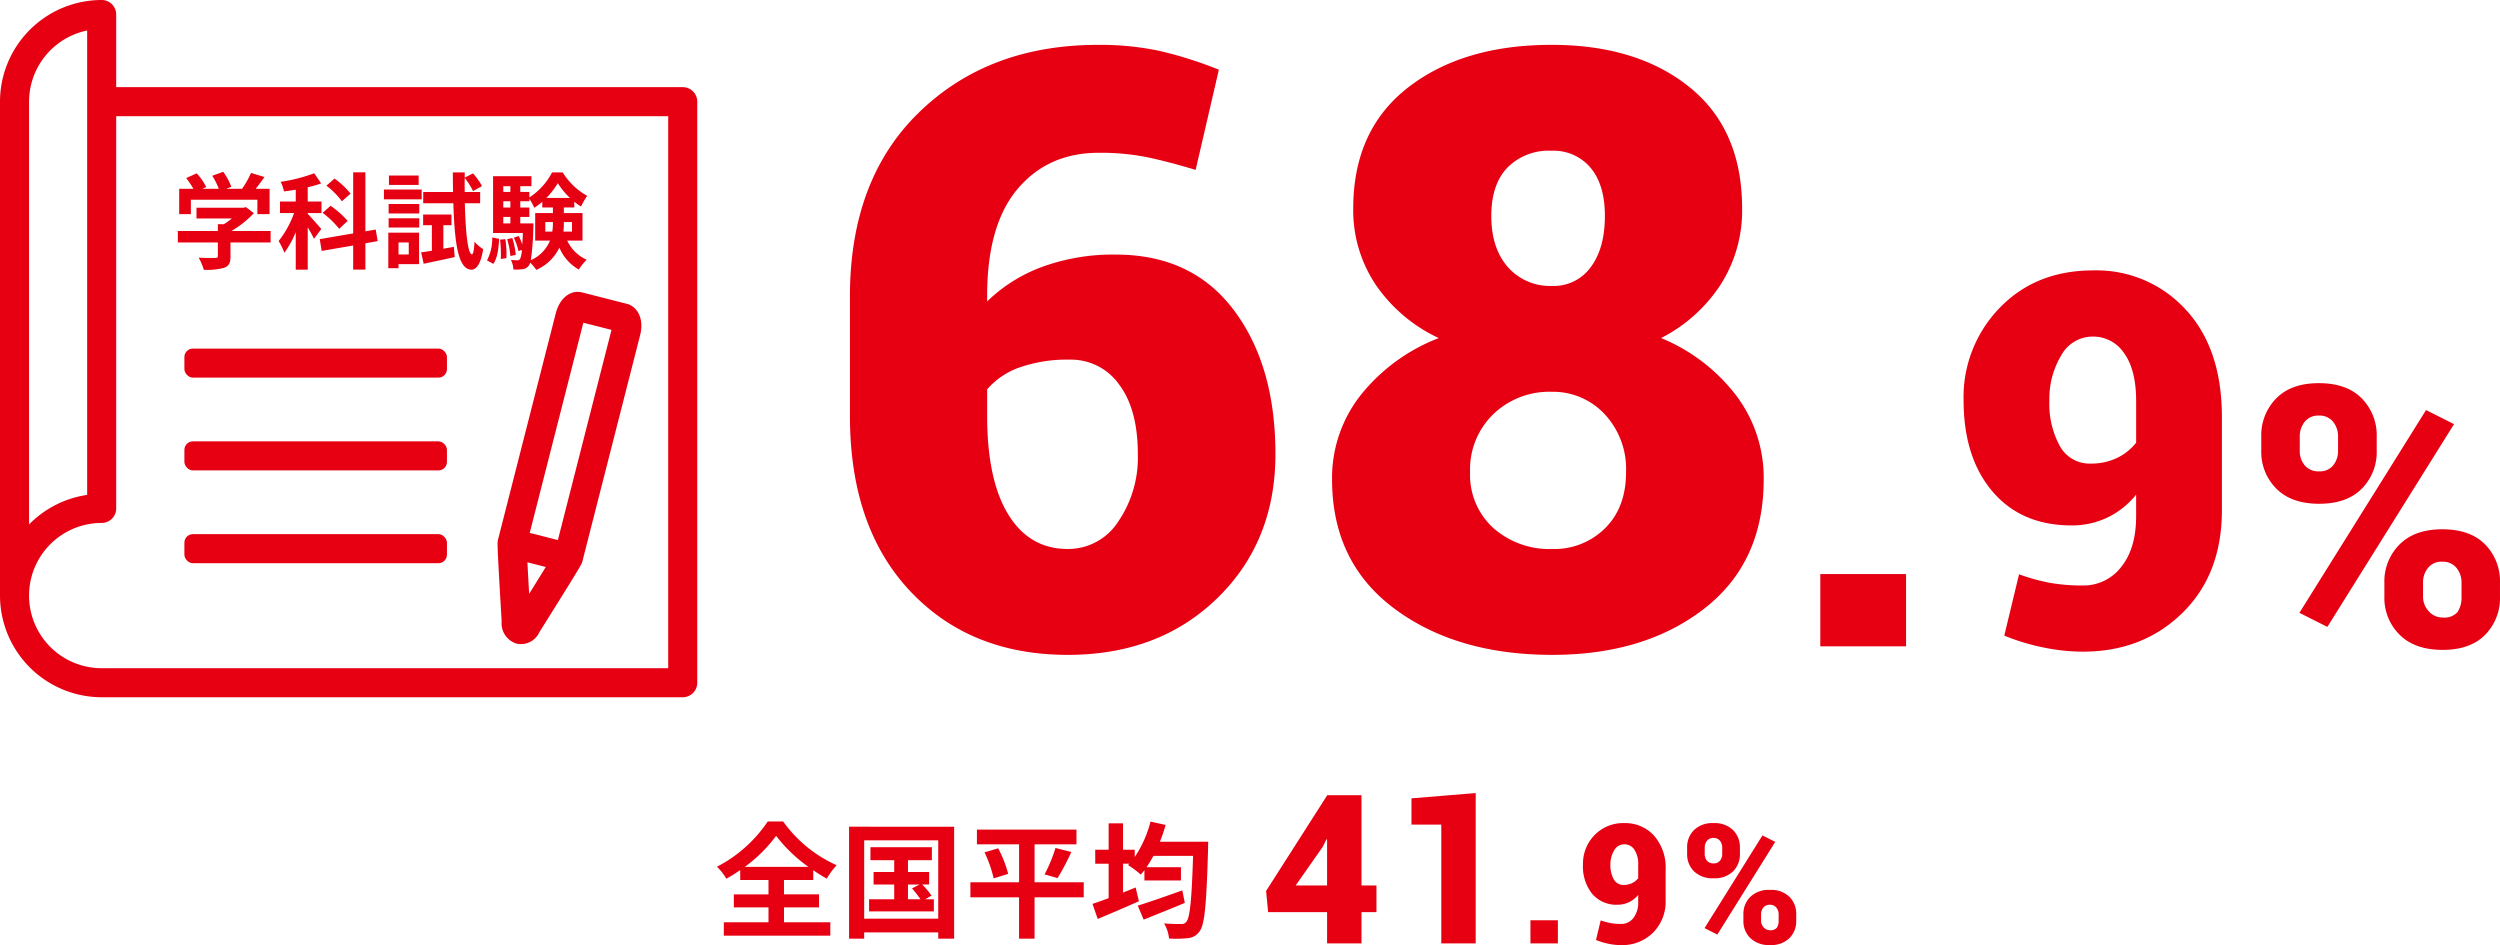 <svg xmlns="http://www.w3.org/2000/svg" xmlns:xlink="http://www.w3.org/1999/xlink" width="479.641" height="181.328" viewBox="0 0 479.641 181.328">
  <defs>
    <clipPath id="clip-path">
      <rect id="長方形_783" data-name="長方形 783" width="133.773" height="133.773" fill="#e60012"/>
    </clipPath>
  </defs>
  <g id="グループ_1428" data-name="グループ 1428" transform="translate(-1043 18497)">
    <g id="グループ_1426" data-name="グループ 1426" transform="translate(809 -20576)">
      <path id="パス_1592" data-name="パス 1592" d="M5.9-11.688a27.649,27.649,0,0,0,6-5.952A28.924,28.924,0,0,0,18.1-11.688Zm7.512,7.776h6.72v-2.5h-6.72v-2.76h5.616V-11.04a30.426,30.426,0,0,0,2.592,1.608A13.906,13.906,0,0,1,23.52-12a25.364,25.364,0,0,1-10.272-8.4H10.3A26.19,26.19,0,0,1,.552-11.712a10.545,10.545,0,0,1,1.8,2.3,30.708,30.708,0,0,0,2.664-1.656v1.9H10.44v2.76H3.792v2.5H10.44v2.856H1.872V1.512H22.3V-1.056h-8.88ZM37.2-8.3h2.232l-1.464.744A18.273,18.273,0,0,1,39.6-5.472H37.2Zm3.288,2.832,1.248-.7a18.523,18.523,0,0,0-1.8-2.136h1.32v-2.4H37.2V-12.96h4.584v-2.5H30v2.5h4.56V-10.7H30.6v2.4h3.96v2.832H29.736v2.328H42.168V-5.472ZM28.8-1.752V-16.776H43.008V-1.752Zm-2.9-17.64V2.088h2.9V.888H43.008v1.2h3.048v-21.48ZM70.92-8.736H61.488v-7.272h8.04V-18.84h-19.1v2.832h8.088v7.272H49.176v2.9h9.336v7.92h2.976v-7.92H70.92ZM51.888-14.472A24.068,24.068,0,0,1,53.64-9.48l2.784-.864a21.892,21.892,0,0,0-1.92-4.9ZM65.9-9.528a46.958,46.958,0,0,0,2.64-5.016L65.5-15.312a28.439,28.439,0,0,1-2.088,5.064ZM89.832-7.176C86.712-6.048,83.4-4.9,81.288-4.248L82.416-1.56c2.28-.912,5.208-2.088,7.9-3.216Zm-4.3-9.336a28.18,28.18,0,0,0,1.1-3.216l-2.9-.648a21.621,21.621,0,0,1-3.024,6.792v-1.392H78.456V-20.04H75.7v5.064H73.128v2.688H75.7v6.6c-1.152.432-2.232.816-3.1,1.1l1.008,2.9c2.28-.96,5.208-2.208,7.9-3.408l-.624-2.64c-.792.336-1.608.648-2.424.984v-5.544H79.68l-.264.264A17.543,17.543,0,0,1,81.864-10.2c.24-.264.456-.552.7-.864v1.992h7.008v-2.544h-6.6c.456-.672.888-1.392,1.32-2.184H91.9c-.264,8.424-.6,11.9-1.3,12.648a1.089,1.089,0,0,1-.984.432c-.624,0-1.9,0-3.288-.12a6.919,6.919,0,0,1,.96,2.9,21.49,21.49,0,0,0,3.624-.072A2.984,2.984,0,0,0,93.168.648c.96-1.272,1.3-5.112,1.608-15.792,0-.384.024-1.368.024-1.368Z" transform="translate(371 2257)" fill="#e60012"/>
      <path id="パス_1593" data-name="パス 1593" d="M-32.79-11.113h2.871V-6H-32.79V0h-6.6V-6H-50.7l-.391-4.062,11.7-18.32v-.059h6.6Zm-12.637,0h6.035v-8.848l-.117-.02-.723,1.465ZM-10.878,0h-6.6V-22.793H-23.2v-5.039l12.324-1.016ZM4.89,0H-.375V-4.437H4.89ZM17.014-3.734a2.908,2.908,0,0,0,2.359-1.133A4.829,4.829,0,0,0,20.3-8V-9.312A5.07,5.07,0,0,1,18.514-7.9a5.049,5.049,0,0,1-2.172.477,6.05,6.05,0,0,1-4.867-2.086,8.361,8.361,0,0,1-1.773-5.6,7.848,7.848,0,0,1,2.219-5.672,7.619,7.619,0,0,1,5.734-2.3,7.408,7.408,0,0,1,5.68,2.4,9.326,9.326,0,0,1,2.227,6.6v5.719a8.426,8.426,0,0,1-2.43,6.313A8.4,8.4,0,0,1,17.014.328,12.023,12.023,0,0,1,14.6.07a13.342,13.342,0,0,1-2.4-.727l.906-3.766A12.1,12.1,0,0,0,15-3.9,11.192,11.192,0,0,0,17.014-3.734Zm.484-7.484a3.669,3.669,0,0,0,1.617-.344A3.32,3.32,0,0,0,20.3-12.5v-2.547A4.962,4.962,0,0,0,19.553-18a2.273,2.273,0,0,0-1.914-1.016,2.2,2.2,0,0,0-1.953,1.172,5.124,5.124,0,0,0-.719,2.734,5.4,5.4,0,0,0,.648,2.82A2.075,2.075,0,0,0,17.5-11.219Zm12.186-7.156A4.608,4.608,0,0,1,31-21.742a5,5,0,0,1,3.734-1.336A5.043,5.043,0,0,1,38.5-21.742a4.608,4.608,0,0,1,1.313,3.367v1.2A4.555,4.555,0,0,1,38.5-13.82a5.034,5.034,0,0,1-3.734,1.32,5.066,5.066,0,0,1-3.758-1.328,4.548,4.548,0,0,1-1.32-3.344Zm3.375,1.2a1.965,1.965,0,0,0,.438,1.3,1.556,1.556,0,0,0,1.266.523,1.5,1.5,0,0,0,1.227-.523,1.988,1.988,0,0,0,.43-1.3v-1.2a2.028,2.028,0,0,0-.437-1.32,1.517,1.517,0,0,0-1.25-.539A1.5,1.5,0,0,0,33.5-19.7a2.028,2.028,0,0,0-.437,1.32ZM40.482-5.578A4.56,4.56,0,0,1,41.81-8.93a5.054,5.054,0,0,1,3.75-1.336,5.034,5.034,0,0,1,3.758,1.328,4.6,4.6,0,0,1,1.3,3.359v1.2a4.59,4.59,0,0,1-1.3,3.367A5.007,5.007,0,0,1,45.591.313a5.121,5.121,0,0,1-3.773-1.328,4.539,4.539,0,0,1-1.336-3.359Zm3.391,1.2a1.858,1.858,0,0,0,.5,1.3,1.59,1.59,0,0,0,1.219.547A1.514,1.514,0,0,0,46.9-3.016a2.321,2.321,0,0,0,.344-1.359v-1.2a1.982,1.982,0,0,0-.445-1.3,1.522,1.522,0,0,0-1.242-.539,1.517,1.517,0,0,0-1.25.539,2,2,0,0,0-.437,1.3ZM35.482-1.7,33.028-2.937,44.138-20.719l2.453,1.234Z" transform="translate(528 2260)" fill="#e60012"/>
    </g>
    <g id="グループ_1425" data-name="グループ 1425" transform="translate(893 -20573)">
      <path id="パス_1591" data-name="パス 1591" d="M-109.358-115.391a54.874,54.874,0,0,1,11.719,1.133,76.167,76.167,0,0,1,11.484,3.633l-4.453,19.219q-5.469-1.641-9.453-2.461a45.639,45.639,0,0,0-9.141-.82q-9.688,0-15.547,6.914t-5.859,20.508v1.094a30,30,0,0,1,10.586-6.641,39.735,39.735,0,0,1,14.1-2.344q14.609,0,22.617,10.625T-75.3-36.875q0,16.8-11.172,27.656T-115.139,1.641q-18.75,0-30.273-12.266t-11.523-33.594V-67.109q0-22.5,13.32-35.391T-109.358-115.391ZM-114.749-55a27.6,27.6,0,0,0-9.609,1.484,14.45,14.45,0,0,0-6.25,4.219v5.078q0,12.344,4.063,18.945t11.406,6.6a11.417,11.417,0,0,0,9.688-5.273,21.736,21.736,0,0,0,3.75-12.93q0-8.594-3.594-13.359A11.281,11.281,0,0,0-114.749-55ZM14.236-83.984A26.32,26.32,0,0,1,10.1-69.375,29.8,29.8,0,0,1-1.311-59.141,34.713,34.713,0,0,1,13.064-48.164a26.152,26.152,0,0,1,5.313,16.133q0,15.938-11.406,24.8T-22.17,1.641q-18.438,0-30.352-8.906T-64.436-32.031a25.661,25.661,0,0,1,5.469-16.133,35.45,35.45,0,0,1,15-10.977,29.866,29.866,0,0,1-12.07-10.2,25.636,25.636,0,0,1-4.336-14.648q0-15.078,10.547-23.242t27.5-8.164q16.406,0,26.484,8.125T14.236-83.984ZM-8.03-33.437a15.407,15.407,0,0,0-4.1-11.094,13.521,13.521,0,0,0-10.2-4.3,15.446,15.446,0,0,0-11.172,4.3,14.733,14.733,0,0,0-4.453,11.094A13.769,13.769,0,0,0-33.5-22.7,16.255,16.255,0,0,0-22.17-18.672a13.79,13.79,0,0,0,10.117-3.984Q-8.03-26.641-8.03-33.437Zm-4.062-49.141q0-5.938-2.734-9.219a9.24,9.24,0,0,0-7.5-3.281A11.144,11.144,0,0,0-30.8-91.836q-3.086,3.242-3.086,9.258,0,6.172,3.164,9.8a10.765,10.765,0,0,0,8.555,3.633,8.7,8.7,0,0,0,7.383-3.633Q-12.092-76.406-12.092-82.578ZM45.691,0H29.236V-13.867H45.691ZM79.578-11.67a9.087,9.087,0,0,0,7.373-3.54q2.881-3.54,2.881-9.79v-4.1a15.845,15.845,0,0,1-5.566,4.419,15.779,15.779,0,0,1-6.787,1.489q-9.668,0-15.21-6.519t-5.542-17.5A24.524,24.524,0,0,1,63.66-64.941q6.934-7.178,17.92-7.178a23.151,23.151,0,0,1,17.749,7.5q6.958,7.5,6.958,20.63v17.871q0,12.3-7.593,19.727T79.578,1.025A37.573,37.573,0,0,1,72.034.22a41.7,41.7,0,0,1-7.5-2.271l2.832-11.768a37.809,37.809,0,0,0,5.908,1.636A34.975,34.975,0,0,0,79.578-11.67Zm1.514-23.389a11.466,11.466,0,0,0,5.054-1.074,10.376,10.376,0,0,0,3.687-2.93v-7.959q0-6.055-2.319-9.229a7.1,7.1,0,0,0-5.981-3.174,6.871,6.871,0,0,0-6.1,3.662,16.014,16.014,0,0,0-2.246,8.545A16.863,16.863,0,0,0,75.208-38.4,6.484,6.484,0,0,0,81.091-35.059ZM113.84-40.2a10.081,10.081,0,0,1,2.871-7.366q2.871-2.922,8.169-2.922,5.366,0,8.237,2.922a10.081,10.081,0,0,1,2.871,7.366v2.632a9.965,9.965,0,0,1-2.871,7.332q-2.871,2.888-8.169,2.888-5.332,0-8.22-2.905a9.948,9.948,0,0,1-2.888-7.314Zm7.383,2.632a4.3,4.3,0,0,0,.957,2.854,3.4,3.4,0,0,0,2.769,1.145,3.274,3.274,0,0,0,2.683-1.145,4.35,4.35,0,0,0,.94-2.854V-40.2a4.435,4.435,0,0,0-.957-2.888,3.319,3.319,0,0,0-2.734-1.179,3.281,3.281,0,0,0-2.7,1.179,4.435,4.435,0,0,0-.957,2.888ZM137.458-12.2a9.975,9.975,0,0,1,2.905-7.332q2.905-2.922,8.2-2.922,5.366,0,8.22,2.905a10.055,10.055,0,0,1,2.854,7.349V-9.57A10.04,10.04,0,0,1,156.787-2.2Q153.933.684,148.635.684q-5.332,0-8.254-2.905a9.929,9.929,0,0,1-2.922-7.349Zm7.417,2.632a4.063,4.063,0,0,0,1.094,2.837,3.477,3.477,0,0,0,2.666,1.2,3.311,3.311,0,0,0,2.871-1.06,5.077,5.077,0,0,0,.752-2.974V-12.2a4.335,4.335,0,0,0-.974-2.854,3.33,3.33,0,0,0-2.717-1.179,3.319,3.319,0,0,0-2.734,1.179,4.384,4.384,0,0,0-.957,2.854ZM126.521-3.726l-5.366-2.7,24.3-38.9,5.366,2.7Z" transform="translate(470 2200)" fill="#e60012"/>
      <g id="グループ_1278" data-name="グループ 1278">
        <path id="パス_1590" data-name="パス 1590" d="M-36.38-11.68h12.76v2.76h2.34v-4.86h-2.66c.56-.7,1.14-1.48,1.68-2.26l-2.58-.78a16.718,16.718,0,0,1-1.72,3.04h-3.02l.96-.38a11.728,11.728,0,0,0-1.56-2.88l-2.1.76a13.956,13.956,0,0,1,1.26,2.5h-3.14l.72-.34a10.9,10.9,0,0,0-1.82-2.62l-2.02.9a16.824,16.824,0,0,1,1.38,2.06h-2.72v4.86h2.24Zm15.3,6H-28.6A19.055,19.055,0,0,0-24.3-9.1l-1.5-1.16-.52.12H-35.3v2.06h6.78a13.529,13.529,0,0,1-1.54,1.1H-31.2v1.3h-7.68v2.2h7.68v2.6c0,.28-.1.36-.52.36-.4.02-1.88.02-3.16-.04a10.618,10.618,0,0,1,.98,2.32,12.126,12.126,0,0,0,3.88-.38c.98-.34,1.24-.96,1.24-2.2V-3.48h7.7Zm15.34-7.18a15.969,15.969,0,0,0-3.08-2.88l-1.56,1.36a15,15,0,0,1,2.98,3ZM-6.3-7.62a17.623,17.623,0,0,0-3.28-2.9L-11.1-9.16A18.016,18.016,0,0,1-7.92-6.1Zm-5.06,1.56c-.38-.46-2.02-2.34-2.6-2.9v-.16h2.64v-2.22h-2.64v-2.74a17.834,17.834,0,0,0,2.58-.74l-1.34-1.94a30.5,30.5,0,0,1-6.44,1.64,7.2,7.2,0,0,1,.64,1.84c.74-.08,1.48-.2,2.26-.32v2.26h-3.02v2.22h2.7a18.759,18.759,0,0,1-2.96,5.36,13.119,13.119,0,0,1,1.1,2.26,18.614,18.614,0,0,0,2.18-3.96v7.2h2.3V-6.38a21.668,21.668,0,0,1,1.2,2.2ZM-.54-3.74-.92-5.96l-1.98.34V-16.94H-5.24V-5.22l-6.42,1.1.38,2.26L-5.24-2.9V1.72H-2.9V-3.32ZM7.32-16.32H1.62v1.8h5.7Zm.58,2.68H.66v1.88H7.9ZM5.42-3.48v2.3H3.46v-2.3ZM7.4-5.36H1.5V1.46H3.46V.68H7.4ZM1.56-6.34H7.44V-8.12H1.56Zm0-2.7H7.44v-1.82H1.56Zm10.5,6.76V-6.8h1.56V-8.84H8.18V-6.8H9.86v4.9c-.76.12-1.46.24-2.06.32L8.28.6C10,.24,12.18-.22,14.24-.68l-.16-1.96ZM19.12-11v-2.16H16.16q-.03-1.32,0-2.7a13.7,13.7,0,0,1,1.6,2.52l1.72-.96a14.1,14.1,0,0,0-1.72-2.44l-1.6.82v-1H13.88c0,1.32.02,2.56.04,3.76H8.2V-11h5.78c.24,7.96.98,12.68,3.46,12.74.74.02,1.74-.68,2.26-3.94a7.487,7.487,0,0,1-1.66-1.42c-.08,1.5-.24,2.42-.5,2.42-.76-.06-1.22-4.08-1.36-9.8ZM21.64.62c.82-1.12,1.02-2.98,1.12-4.8l-1.32-.26a9.292,9.292,0,0,1-1,4.4Zm1.3-4.64a23.674,23.674,0,0,1,.14,3.7l1.08-.14a19.586,19.586,0,0,0-.2-3.66Zm1.36-.1a15.044,15.044,0,0,1,.62,3.24l1.04-.22a16.474,16.474,0,0,0-.66-3.22Zm2.52-3.02V-8.38h1.74v-1.8H26.82v-1.2h1.74v-.48a11.166,11.166,0,0,1,.94,1.72,11.765,11.765,0,0,0,1.54-1.14v1.08h2.04v1.08h-3.4v5.28h2.84A7.062,7.062,0,0,1,28.84-.08a49.13,49.13,0,0,0,.48-6.28c.02-.26.02-.78.02-.78ZM23.56-8.38h1.36v1.24H23.56Zm1.36-3v1.2H23.56v-1.2Zm0-2.9v1.1H23.56v-1.1Zm6.9,2.26a14.943,14.943,0,0,0,2.2-2.84,14.2,14.2,0,0,0,2.34,2.84ZM36.74-7.4v1.84H35.1a17.537,17.537,0,0,0,.08-1.76V-7.4ZM31.62-5.56V-7.4h1.46v.06a10.8,10.8,0,0,1-.12,1.78Zm7.14,1.72V-9.12H35.18V-10.2h2v-1.1a9.087,9.087,0,0,0,1.3.92,13.849,13.849,0,0,1,1.18-2.04,12.914,12.914,0,0,1-4.7-4.5H32.92a12.767,12.767,0,0,1-4.36,4.8v-1.06H26.82v-1.1h2.14V-16.2H21.6V-5.3h5.72c-.04.86-.08,1.6-.12,2.2a11.546,11.546,0,0,0-.68-1.62l-.94.32a11.72,11.72,0,0,1,.9,2.58l.64-.24a4.653,4.653,0,0,1-.34,1.74.6.6,0,0,1-.54.26,11.331,11.331,0,0,1-1.22-.08A4.569,4.569,0,0,1,25.5,1.7a7.784,7.784,0,0,0,1.76-.06,1.588,1.588,0,0,0,1.2-.7,1.629,1.629,0,0,0,.26-.56,7.958,7.958,0,0,1,1.16,1.4A8.734,8.734,0,0,0,34.32-2.5a8.628,8.628,0,0,0,3.74,4.22,9.254,9.254,0,0,1,1.5-1.88,7.526,7.526,0,0,1-3.74-3.68Z" transform="translate(223 2126)" fill="#e60012"/>
        <g id="グループ_1275" data-name="グループ 1275" transform="translate(150 2076)">
          <g id="グループ_1274" data-name="グループ 1274" transform="translate(0 0)" clip-path="url(#clip-path)">
            <path id="パス_1466" data-name="パス 1466" d="M130.985,16.722H22.295V2.786A2.784,2.784,0,0,0,19.508,0,19.533,19.533,0,0,0,0,19.508v94.756a19.533,19.533,0,0,0,19.508,19.508H130.985a2.785,2.785,0,0,0,2.788-2.788V19.508a2.785,2.785,0,0,0-2.788-2.786M5.574,19.508A13.962,13.962,0,0,1,16.722,5.852v89.1a19.5,19.5,0,0,0-11.148,5.673ZM128.2,128.2H19.508a13.934,13.934,0,1,1,0-27.869,2.786,2.786,0,0,0,2.786-2.788V22.295H128.2Z" transform="translate(0 0)" fill="#e60012"/>
            <path id="パス_1467" data-name="パス 1467" d="M59.073,83.129c.006,1.264.183,4.593.781,14.762a4.062,4.062,0,0,0,2.844,4.241l0,0a3.882,3.882,0,0,0,4.4-2.2c5.474-8.742,7.25-11.618,7.871-12.737a2.813,2.813,0,0,0,.3-.6,1.874,1.874,0,0,0,.074-.241L86.413,42.986c.848-3.323-.634-5.555-2.532-6.04l-8.638-2.2c-1.8-.459-4.145.634-5.033,4.115L59.149,82.218a1.844,1.844,0,0,0-.05.247,2.874,2.874,0,0,0-.026.664m6.056,9.456c-.123-2.153-.242-4.317-.333-6.051l3.526.9c-.908,1.471-2.048,3.307-3.193,5.152m15.8-50.64L70.64,82.273l-5.4-1.379L75.526,40.568Z" transform="translate(36.392 21.346)" fill="#e60012"/>
            <rect id="長方形_780" data-name="長方形 780" width="50.373" height="5.574" rx="1.628" transform="translate(35.376 66.876)" fill="#e60012"/>
            <rect id="長方形_781" data-name="長方形 781" width="50.373" height="5.574" rx="1.628" transform="translate(35.376 84.678)" fill="#e60012"/>
            <rect id="長方形_782" data-name="長方形 782" width="50.373" height="5.574" rx="1.628" transform="translate(35.376 102.48)" fill="#e60012"/>
          </g>
        </g>
      </g>
    </g>
  </g>
</svg>
